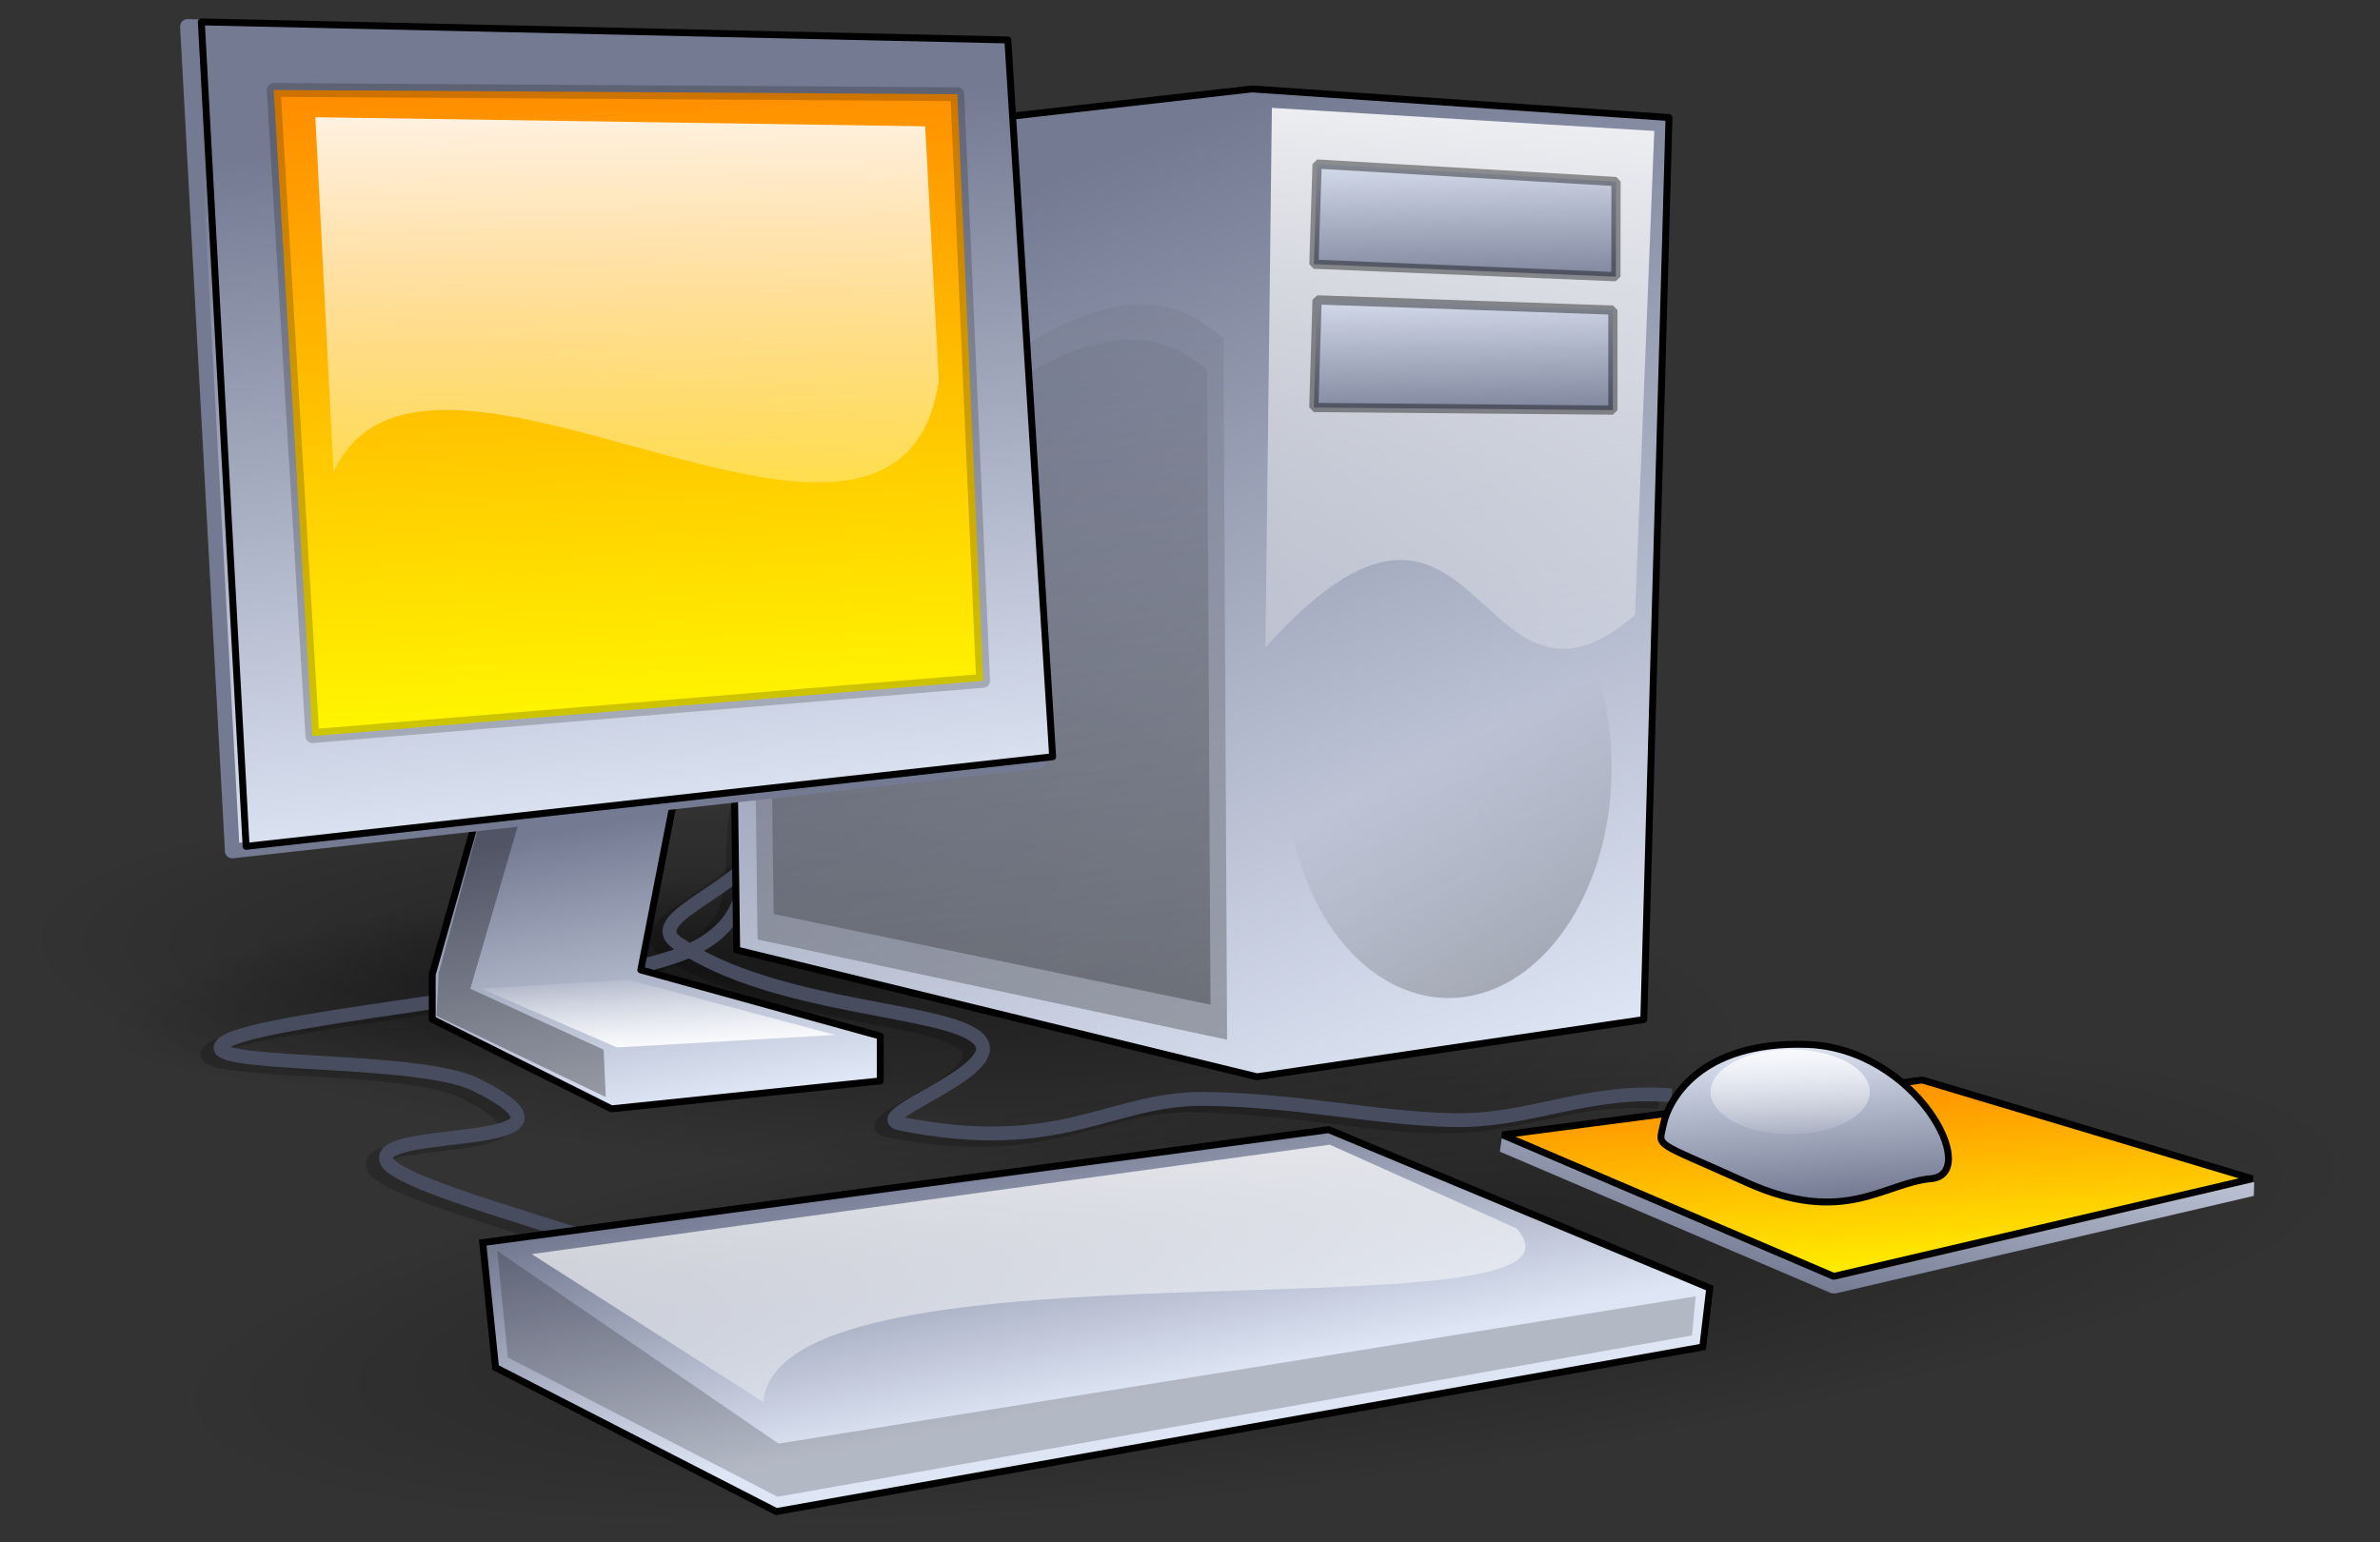 <?xml version="1.0" encoding="UTF-8" standalone="no"?>
<!-- Created with Inkscape (http://www.inkscape.org/) -->
<svg
   xmlns:dc="http://purl.org/dc/elements/1.1/"
   xmlns:cc="http://web.resource.org/cc/"
   xmlns:rdf="http://www.w3.org/1999/02/22-rdf-syntax-ns#"
   xmlns:svg="http://www.w3.org/2000/svg"
   xmlns="http://www.w3.org/2000/svg"
   xmlns:xlink="http://www.w3.org/1999/xlink"
   xmlns:sodipodi="http://sodipodi.sourceforge.net/DTD/sodipodi-0.dtd"
   xmlns:inkscape="http://www.inkscape.org/namespaces/inkscape"
   height="210.602"
   id="svg3235"
   version="1.0"
   width="325"
   x="0"
   y="0"
   sodipodi:version="0.32"
   inkscape:version="0.45.1"
   sodipodi:docname="Computer-aj_aj_ashton_01.svg"
   inkscape:output_extension="org.inkscape.output.svg.inkscape"
   sodipodi:docbase="C:\Documents and Settings\xy\Mes documents">
  <rect width="100%" height="100%" fill="#333333" stroke="none"/>
  <sodipodi:namedview
     inkscape:window-height="712"
     inkscape:window-width="1024"
     inkscape:pageshadow="2"
     inkscape:pageopacity="0.0"
     guidetolerance="10.0"
     gridtolerance="10.0"
     objecttolerance="10.0"
     borderopacity="1.0"
     bordercolor="#666666"
     pagecolor="#ffffff"
     id="base"
     width="325px"
     height="210.602px"
     inkscape:zoom="2.4501191"
     inkscape:cx="162.5"
     inkscape:cy="105.301"
     inkscape:window-x="-4"
     inkscape:window-y="-4"
     inkscape:current-layer="svg3235" />
  <defs
     id="defs3237">
    <linearGradient
       id="linearGradient3000">
      <stop
         id="stop3001"
         offset="0"
         style="stop-color:#000000;stop-opacity:0.392;" />
      <stop
         id="stop3002"
         offset="1"
         style="stop-color:#000000;stop-opacity:0;" />
    </linearGradient>
    <linearGradient
       id="linearGradient2991">
      <stop
         id="stop2992"
         offset="0"
         style="stop-color:#fff700;stop-opacity:1;" />
      <stop
         id="stop2993"
         offset="1"
         style="stop-color:#ff8e00;stop-opacity:1;" />
    </linearGradient>
    <linearGradient
       id="linearGradient2979">
      <stop
         id="stop2980"
         offset="0"
         style="stop-color:#dee5f4;stop-opacity:1;" />
      <stop
         id="stop2981"
         offset="1"
         style="stop-color:#747a92;stop-opacity:1;" />
    </linearGradient>
    <linearGradient
       id="linearGradient2984">
      <stop
         id="stop2985"
         offset="0"
         style="stop-color:#ffffff;stop-opacity:1;" />
      <stop
         id="stop2986"
         offset="1"
         style="stop-color:#ffffff;stop-opacity:0;" />
    </linearGradient>
    <linearGradient
       gradientTransform="scale(1.307,0.765)"
       gradientUnits="userSpaceOnUse"
       id="linearGradient1871"
       x1="59.82"
       x2="61.891"
       xlink:href="#linearGradient2984"
       y1="85.53"
       y2="199.207" />
    <radialGradient
       cx="48.594"
       cy="1101.05"
       fx="48.594"
       fy="1101.05"
       gradientTransform="scale(2.158,0.463)"
       gradientUnits="userSpaceOnUse"
       id="radialGradient1908"
       r="31.846"
       xlink:href="#linearGradient3000" />
    <linearGradient
       gradientTransform="scale(0.977,1.023)"
       gradientUnits="userSpaceOnUse"
       id="linearGradient1917"
       x1="216.475"
       x2="171.147"
       xlink:href="#linearGradient2979"
       y1="198.102"
       y2="73.231" />
    <linearGradient
       gradientTransform="scale(0.816,1.225)"
       gradientUnits="userSpaceOnUse"
       id="linearGradient1918"
       x1="146.524"
       x2="139.026"
       xlink:href="#linearGradient3000"
       y1="200.601"
       y2="76.863" />
    <linearGradient
       gradientTransform="matrix(0.877,0,0,1.354,-9.95,-15.935)"
       gradientUnits="userSpaceOnUse"
       id="linearGradient1919"
       x1="146.524"
       x2="139.026"
       xlink:href="#linearGradient3000"
       y1="200.601"
       y2="76.863" />
    <linearGradient
       gradientTransform="scale(0.848,1.18)"
       gradientUnits="userSpaceOnUse"
       id="linearGradient1920"
       x1="233.421"
       x2="231.592"
       xlink:href="#linearGradient2984"
       y1="50.769"
       y2="147.84" />
    <linearGradient
       gradientTransform="scale(1.598,0.626)"
       gradientUnits="userSpaceOnUse"
       id="linearGradient1921"
       x1="122.323"
       x2="123.697"
       xlink:href="#linearGradient2979"
       y1="128.381"
       y2="160.493" />
    <linearGradient
       gradientTransform="scale(1.607,0.622)"
       gradientUnits="userSpaceOnUse"
       id="linearGradient1922"
       x1="121.57"
       x2="122.923"
       xlink:href="#linearGradient2979"
       y1="158.706"
       y2="190.334" />
    <linearGradient
       gradientTransform="scale(0.768,1.302)"
       gradientUnits="userSpaceOnUse"
       id="linearGradient1923"
       x1="271.476"
       x2="256.744"
       xlink:href="#linearGradient3000"
       y1="166.567"
       y2="125.263" />
    <radialGradient
       cx="75.537"
       cy="1017.397"
       fx="75.537"
       fy="1017.397"
       gradientTransform="scale(1.907,0.524)"
       gradientUnits="userSpaceOnUse"
       id="radialGradient1955"
       r="48.549"
       xlink:href="#linearGradient3000" />
    <linearGradient
       gradientTransform="scale(1.906,0.525)"
       gradientUnits="userSpaceOnUse"
       id="linearGradient1956"
       x1="80.622"
       x2="112.304"
       xlink:href="#linearGradient2991"
       y1="1007.72"
       y2="1007.72" />
    <linearGradient
       gradientTransform="scale(1.906,0.525)"
       gradientUnits="userSpaceOnUse"
       id="linearGradient1957"
       x1="111.29"
       x2="89.493"
       xlink:href="#linearGradient2979"
       y1="991.433"
       y2="1019.991" />
    <linearGradient
       gradientTransform="scale(1.929,0.518)"
       gradientUnits="userSpaceOnUse"
       id="linearGradient1958"
       x1="97.777"
       x2="91.326"
       xlink:href="#linearGradient2991"
       y1="1036.935"
       y2="1005.465" />
    <linearGradient
       gradientTransform="scale(1.781,0.561)"
       gradientUnits="userSpaceOnUse"
       id="linearGradient1959"
       x1="95.445"
       x2="65.911"
       xlink:href="#linearGradient2979"
       y1="438.166"
       y2="390.88" />
    <linearGradient
       gradientTransform="scale(1.965,0.509)"
       gradientUnits="userSpaceOnUse"
       id="linearGradient1960"
       x1="52.589"
       x2="87.982"
       xlink:href="#linearGradient2984"
       y1="404.278"
       y2="522.295" />
    <linearGradient
       gradientTransform="scale(1.337,0.748)"
       gradientUnits="userSpaceOnUse"
       id="linearGradient1961"
       x1="177.209"
       x2="180.988"
       xlink:href="#linearGradient2979"
       y1="270.247"
       y2="298.524" />
    <linearGradient
       gradientTransform="scale(1.369,0.73)"
       gradientUnits="userSpaceOnUse"
       id="linearGradient1962"
       x1="129.287"
       x2="129.544"
       xlink:href="#linearGradient2984"
       y1="704.067"
       y2="716.896" />
    <radialGradient
       cx="48.594"
       cy="1101.05"
       fx="48.594"
       fy="1101.05"
       gradientTransform="scale(2.158,0.463)"
       gradientUnits="userSpaceOnUse"
       id="radialGradient1971"
       r="31.846"
       xlink:href="#linearGradient3000" />
    <linearGradient
       gradientUnits="userSpaceOnUse"
       id="linearGradient1981"
       x1="85.998"
       x2="79.454"
       xlink:href="#linearGradient2979"
       y1="210.658"
       y2="172.33" />
    <linearGradient
       gradientTransform="matrix(1.016,0,0,0.984,-1.875,0.625)"
       gradientUnits="userSpaceOnUse"
       id="linearGradient1982"
       x1="79.26"
       x2="69.298"
       xlink:href="#linearGradient2979"
       y1="176.591"
       y2="79.392" />
    <linearGradient
       gradientTransform="scale(1.016,0.984)"
       gradientUnits="userSpaceOnUse"
       id="linearGradient1983"
       x1="131.511"
       x2="99.187"
       xlink:href="#linearGradient2979"
       y1="65.556"
       y2="100.412" />
    <linearGradient
       gradientTransform="scale(1.016,0.984)"
       gradientUnits="userSpaceOnUse"
       id="linearGradient1984"
       x1="79.26"
       x2="69.298"
       xlink:href="#linearGradient2979"
       y1="176.591"
       y2="79.392" />
    <linearGradient
       gradientTransform="scale(1.047,0.955)"
       gradientUnits="userSpaceOnUse"
       id="linearGradient1985"
       x1="52.874"
       x2="48.997"
       xlink:href="#linearGradient2991"
       y1="167.856"
       y2="77.001" />
    <linearGradient
       gradientTransform="scale(2.284,0.438)"
       gradientUnits="userSpaceOnUse"
       id="linearGradient1986"
       x1="44.634"
       x2="39.178"
       xlink:href="#linearGradient2984"
       y1="462.634"
       y2="437.714" />
    <linearGradient
       gradientTransform="matrix(1.351,0,0,0.812,-29.708,-1.424)"
       gradientUnits="userSpaceOnUse"
       id="linearGradient1992"
       x1="-71.759"
       x2="262.796"
       xlink:href="#linearGradient2979"
       y1="505.537"
       y2="-90.462" />
    <linearGradient
       gradientTransform="scale(1.29,0.775)"
       gradientUnits="userSpaceOnUse"
       id="linearGradient1994"
       x1="203.066"
       x2="-95.652"
       xlink:href="#linearGradient2984"
       y1="-290.199"
       y2="637.125" />
    <radialGradient
       inkscape:collect="always"
       xlink:href="#linearGradient3000"
       id="radialGradient2895"
       gradientUnits="userSpaceOnUse"
       gradientTransform="matrix(2.028,-0.268,0.175,0.381,-213.42,-213.705)"
       cx="48.594"
       cy="1101.05"
       fx="48.594"
       fy="1101.05"
       r="31.846" />
    <radialGradient
       inkscape:collect="always"
       xlink:href="#linearGradient3000"
       id="radialGradient2897"
       gradientUnits="userSpaceOnUse"
       gradientTransform="matrix(3.693,0.222,-4.7653726e-2,0.793,-8.018,-689.731)"
       cx="48.594"
       cy="1101.05"
       fx="48.594"
       fy="1101.05"
       r="31.846" />
    <radialGradient
       inkscape:collect="always"
       xlink:href="#linearGradient3000"
       id="radialGradient2899"
       gradientUnits="userSpaceOnUse"
       gradientTransform="matrix(3.065,-0.344,5.6805605e-2,0.58,-118.895,-329.593)"
       cx="75.537"
       cy="1017.397"
       fx="75.537"
       fy="1017.397"
       r="48.549" />
    <linearGradient
       inkscape:collect="always"
       xlink:href="#linearGradient2991"
       id="linearGradient2901"
       gradientUnits="userSpaceOnUse"
       gradientTransform="matrix(3.268,0,0,0.9,-61.769,-685.322)"
       x1="80.622"
       y1="1007.72"
       x2="112.304"
       y2="1007.72" />
    <linearGradient
       inkscape:collect="always"
       xlink:href="#linearGradient2979"
       id="linearGradient2903"
       gradientUnits="userSpaceOnUse"
       gradientTransform="matrix(3.268,0,0,0.9,-61.769,-685.322)"
       x1="111.29"
       y1="991.433"
       x2="89.493"
       y2="1019.991" />
    <linearGradient
       inkscape:collect="always"
       xlink:href="#linearGradient2991"
       id="linearGradient2905"
       gradientUnits="userSpaceOnUse"
       gradientTransform="matrix(3.308,0,0,0.889,-61.769,-686.731)"
       x1="97.777"
       y1="1036.935"
       x2="91.326"
       y2="1005.465" />
    <linearGradient
       inkscape:collect="always"
       xlink:href="#linearGradient2979"
       id="linearGradient2907"
       gradientUnits="userSpaceOnUse"
       gradientTransform="scale(1.781,0.561)"
       x1="95.445"
       y1="438.166"
       x2="65.911"
       y2="390.88" />
    <linearGradient
       inkscape:collect="always"
       xlink:href="#linearGradient2984"
       id="linearGradient2909"
       gradientUnits="userSpaceOnUse"
       gradientTransform="scale(1.965,0.509)"
       x1="52.589"
       y1="404.278"
       x2="87.982"
       y2="522.295" />
    <linearGradient
       inkscape:collect="always"
       xlink:href="#linearGradient2979"
       id="linearGradient2911"
       gradientUnits="userSpaceOnUse"
       gradientTransform="scale(1.337,0.748)"
       x1="177.209"
       y1="270.247"
       x2="180.988"
       y2="298.524" />
    <linearGradient
       inkscape:collect="always"
       xlink:href="#linearGradient2984"
       id="linearGradient2913"
       gradientUnits="userSpaceOnUse"
       gradientTransform="matrix(2.348,0,0,1.252,-61.769,-681.964)"
       x1="129.287"
       y1="704.067"
       x2="129.544"
       y2="716.896" />
    <linearGradient
       inkscape:collect="always"
       xlink:href="#linearGradient2979"
       id="linearGradient2915"
       gradientUnits="userSpaceOnUse"
       gradientTransform="scale(0.977,1.023)"
       x1="216.475"
       y1="198.102"
       x2="171.147"
       y2="73.231" />
    <linearGradient
       inkscape:collect="always"
       xlink:href="#linearGradient3000"
       id="linearGradient2917"
       gradientUnits="userSpaceOnUse"
       gradientTransform="scale(0.816,1.225)"
       x1="146.524"
       y1="200.601"
       x2="139.026"
       y2="76.863" />
    <linearGradient
       inkscape:collect="always"
       xlink:href="#linearGradient3000"
       id="linearGradient2919"
       gradientUnits="userSpaceOnUse"
       gradientTransform="matrix(0.877,0,0,1.354,-9.95,-15.935)"
       x1="146.524"
       y1="200.601"
       x2="139.026"
       y2="76.863" />
    <linearGradient
       inkscape:collect="always"
       xlink:href="#linearGradient2984"
       id="linearGradient2921"
       gradientUnits="userSpaceOnUse"
       gradientTransform="scale(0.848,1.18)"
       x1="233.421"
       y1="50.769"
       x2="231.592"
       y2="147.84" />
    <linearGradient
       inkscape:collect="always"
       xlink:href="#linearGradient2979"
       id="linearGradient2923"
       gradientUnits="userSpaceOnUse"
       gradientTransform="scale(1.598,0.626)"
       x1="122.323"
       y1="128.381"
       x2="123.697"
       y2="160.493" />
    <linearGradient
       inkscape:collect="always"
       xlink:href="#linearGradient2979"
       id="linearGradient2925"
       gradientUnits="userSpaceOnUse"
       gradientTransform="scale(1.607,0.622)"
       x1="121.57"
       y1="158.706"
       x2="122.923"
       y2="190.334" />
    <linearGradient
       inkscape:collect="always"
       xlink:href="#linearGradient3000"
       id="linearGradient2927"
       gradientUnits="userSpaceOnUse"
       gradientTransform="matrix(0.921,0,0,1.302,-43.463,0)"
       x1="271.476"
       y1="166.567"
       x2="256.744"
       y2="125.263" />
    <linearGradient
       inkscape:collect="always"
       xlink:href="#linearGradient2979"
       id="linearGradient2929"
       gradientUnits="userSpaceOnUse"
       x1="85.998"
       y1="210.658"
       x2="79.454"
       y2="172.33" />
    <linearGradient
       inkscape:collect="always"
       xlink:href="#linearGradient2979"
       id="linearGradient2931"
       gradientUnits="userSpaceOnUse"
       gradientTransform="matrix(1.016,0,0,0.984,-1.875,0.625)"
       x1="79.26"
       y1="176.591"
       x2="69.298"
       y2="79.392" />
    <linearGradient
       inkscape:collect="always"
       xlink:href="#linearGradient2979"
       id="linearGradient2933"
       gradientUnits="userSpaceOnUse"
       gradientTransform="scale(1.016,0.984)"
       x1="131.511"
       y1="65.556"
       x2="99.187"
       y2="100.412" />
    <linearGradient
       inkscape:collect="always"
       xlink:href="#linearGradient2979"
       id="linearGradient2935"
       gradientUnits="userSpaceOnUse"
       gradientTransform="scale(1.016,0.984)"
       x1="79.26"
       y1="176.591"
       x2="69.298"
       y2="79.392" />
    <linearGradient
       inkscape:collect="always"
       xlink:href="#linearGradient2991"
       id="linearGradient2937"
       gradientUnits="userSpaceOnUse"
       gradientTransform="scale(1.047,0.955)"
       x1="52.874"
       y1="167.856"
       x2="48.997"
       y2="77.001" />
    <linearGradient
       inkscape:collect="always"
       xlink:href="#linearGradient2984"
       id="linearGradient2939"
       gradientUnits="userSpaceOnUse"
       gradientTransform="scale(2.284,0.438)"
       x1="44.634"
       y1="462.634"
       x2="39.178"
       y2="437.714" />
    <linearGradient
       inkscape:collect="always"
       xlink:href="#linearGradient2984"
       id="linearGradient2941"
       gradientUnits="userSpaceOnUse"
       gradientTransform="scale(1.307,0.765)"
       x1="59.82"
       y1="85.53"
       x2="61.891"
       y2="199.207" />
  </defs>
  <g
     id="g2865"
     transform="matrix(1.007,0,0,1.007,1.132,-60.691)">
    <path
       style="fill:url(#radialGradient2895);fill-opacity:1;fill-rule:evenodd;stroke:none;stroke-width:0.373;stroke-linecap:butt;stroke-linejoin:miter;stroke-miterlimit:4;stroke-opacity:1"
       id="path2998"
       d="M 141.922,183.882 C 145,190.577 118.567,199.826 82.886,204.538 C 47.206,209.251 15.794,207.642 12.731,200.945 C 9.653,194.249 36.087,185 71.767,180.288 C 107.448,175.575 138.86,177.185 141.922,183.882 L 141.922,183.882 z " />
    <path
       style="fill:url(#radialGradient2897);fill-opacity:1;fill-rule:evenodd;stroke:none;stroke-width:0.197;stroke-linecap:butt;stroke-linejoin:miter;stroke-miterlimit:4;stroke-opacity:1"
       id="path3009"
       d="M 236.596,201.639 C 235.772,215.596 182.431,223.747 117.465,219.845 C 52.499,215.943 0.517,201.465 1.369,187.51 C 2.194,173.554 55.535,165.402 120.501,169.304 C 185.466,173.207 237.448,187.685 236.596,201.639 L 236.596,201.639 z " />
    <path
       d="M 223.8,209.713 C 212.287,208.754 204.612,213.311 194.059,213.071 C 183.506,212.831 173.272,210.353 160.48,210.193 C 147.689,210.033 141.133,217.948 119.227,213.551 C 114.108,212.523 134.177,206.275 129.78,202.038 C 125.383,197.801 102.277,198.12 89.006,189.086 C 83.434,185.293 100.519,181.251 101.478,173.256"
       id="path1941"
       style="fill:none;fill-opacity:0.75;fill-rule:evenodd;stroke:#000000;stroke-width:1.875;stroke-linecap:butt;stroke-linejoin:round;stroke-miterlimit:4;stroke-opacity:0.196" />
    <path
       d="M 81.81,230.82 C 74.135,227.781 51.676,222.006 49.671,218.827 C 46.393,213.631 80.371,217.604 61.663,208.274 C 53.558,204.231 22.328,206.115 27.605,202.518 C 32.882,198.92 79.177,195.356 90.61,190.08 C 102.042,184.803 96.26,175.456 99.593,167.466"
       id="path1940"
       style="fill:none;fill-opacity:0.75;fill-rule:evenodd;stroke:#000000;stroke-width:1.875;stroke-linecap:butt;stroke-linejoin:round;stroke-miterlimit:4;stroke-opacity:0.196" />
    <path
       d="M 319.195,217.534 C 320.718,233.079 255.336,253.167 173.161,262.401 C 90.985,271.634 23.134,266.518 21.611,250.972 C 20.088,235.427 85.47,215.339 167.645,206.106 C 249.821,196.872 317.672,201.988 319.195,217.534 z "
       id="path3228"
       style="fill:url(#radialGradient2899);fill-opacity:1;fill-rule:evenodd;stroke:none;stroke-width:0.252;stroke-linecap:butt;stroke-linejoin:miter;stroke-miterlimit:4;stroke-opacity:1" />
    <path
       d="M 259.545,208.153 L 202.635,215.601 L 247.541,234.786 L 304.291,221.55 L 259.545,208.153 z "
       id="path3141"
       style="fill:url(#linearGradient2901);fill-opacity:1;fill-rule:evenodd;stroke:url(#linearGradient2903);stroke-width:1.875;stroke-linecap:round;stroke-linejoin:bevel;stroke-miterlimit:4;stroke-opacity:1" />
    <path
       d="M 259.545,206.744 L 202.635,214.193 L 247.541,233.377 L 304.291,220.141 L 259.545,206.744 z "
       id="path3140"
       style="fill:url(#linearGradient2905);fill-opacity:1;fill-rule:evenodd;stroke:#000000;stroke-width:0.937;stroke-linecap:round;stroke-linejoin:bevel;stroke-miterlimit:4;stroke-opacity:1" />
    <path
       d="M 225.568,208.829 C 214.055,207.87 206.38,212.427 195.827,212.187 C 185.274,211.947 175.04,209.469 162.248,209.309 C 149.456,209.149 142.901,217.064 120.994,212.667 C 115.875,211.639 135.945,205.391 131.548,201.154 C 127.151,196.917 104.045,197.236 90.774,188.202 C 85.201,184.409 102.286,180.367 103.246,172.372"
       id="path3230"
       style="fill:none;fill-opacity:0.75;fill-rule:evenodd;stroke:#484c5f;stroke-width:1.875;stroke-linecap:butt;stroke-linejoin:round;stroke-miterlimit:4;stroke-opacity:1" />
    <path
       d="M 83.578,229.936 C 75.903,226.898 53.444,221.122 51.439,217.943 C 48.161,212.747 82.138,216.721 63.431,207.39 C 55.326,203.348 24.096,205.231 29.373,201.634 C 34.649,198.036 80.945,194.472 92.377,189.196 C 103.81,183.919 98.027,174.572 101.361,166.582"
       id="path3231"
       style="fill:none;fill-opacity:0.75;fill-rule:evenodd;stroke:#484c5f;stroke-width:1.875;stroke-linecap:butt;stroke-linejoin:round;stroke-miterlimit:4;stroke-opacity:1" />
    <path
       d="M 64.332,228.8 L 66.078,245.748 L 104.148,265.279 L 229.778,242.958 L 230.73,234.967 L 179.057,213.483 L 64.332,228.8 z "
       id="path3010"
       style="fill:url(#linearGradient2907);fill-opacity:1;fill-rule:evenodd;stroke:#000000;stroke-width:0.938;stroke-linecap:butt;stroke-linejoin:miter;stroke-miterlimit:4;stroke-opacity:1" />
    <path
       d="M 66.308,229.922 L 67.745,244.376 L 104.327,263.269 L 228.314,241.396 L 228.826,236.085 L 104.454,256.062 L 66.308,229.922 z "
       id="path3013"
       style="fill:#000000;fill-opacity:0.196;fill-rule:evenodd;stroke:none;stroke-width:0.338;stroke-linecap:butt;stroke-linejoin:miter;stroke-miterlimit:4;stroke-opacity:1" />
    <path
       d="M 70.98,230.359 L 102.4,250.433 C 104.291,226.577 218.771,242.432 204.516,226.868 L 179.205,215.521 L 70.98,230.359 z "
       id="path3014"
       style="fill:url(#linearGradient2909);fill-opacity:1;fill-rule:evenodd;stroke:none;stroke-width:0.338;stroke-linecap:butt;stroke-linejoin:miter;stroke-miterlimit:4;stroke-opacity:1" />
    <path
       d="M 260.745,220.127 C 254.288,220.701 248.994,226.629 235.696,220.637 C 222.735,214.796 223.788,215.978 224.464,212.689 C 225.056,209.806 229.062,201.412 243.934,201.924 C 258.728,202.433 267.603,219.518 260.745,220.127 z "
       id="path3135"
       style="fill:url(#linearGradient2911);fill-opacity:1;fill-rule:evenodd;stroke:#000000;stroke-width:0.938;stroke-linecap:butt;stroke-linejoin:miter;stroke-miterlimit:4;stroke-opacity:1" />
    <path
       d="M 252.431,208.349 C 252.431,211.529 247.599,214.106 241.638,214.106 C 235.677,214.106 230.845,211.529 230.845,208.349 C 230.845,205.17 235.677,202.593 241.638,202.593 C 247.599,202.593 252.431,205.17 252.431,208.349 z "
       id="path3233"
       style="fill:url(#linearGradient2913);fill-opacity:1;fill-rule:evenodd;stroke:none;stroke-width:0.197;stroke-linecap:butt;stroke-linejoin:miter;stroke-miterlimit:4;stroke-opacity:1" />
    <path
       d="M 168.656,72.33 L 225.2,76.209 L 221.784,198.547 L 169.317,206.311 L 98.776,189.113 L 97.26,80.427 L 168.656,72.33 z "
       id="path352"
       style="fill:url(#linearGradient2915);fill-opacity:1;fill-rule:evenodd;stroke:#000000;stroke-width:0.938;stroke-linecap:butt;stroke-linejoin:round;stroke-miterlimit:4;stroke-opacity:1" />
    <path
       d="M 102.893,117.919 L 103.788,184.231 L 163.028,196.531 L 162.563,110.47 C 143.298,93.578 122.783,134.186 102.893,117.919 z "
       id="path353"
       style="fill:url(#linearGradient2917);fill-opacity:1;fill-rule:evenodd;stroke:none;stroke-width:0.338;stroke-linecap:butt;stroke-linejoin:miter;stroke-miterlimit:4;stroke-opacity:1" />
    <path
       d="M 100.643,114.395 L 101.605,187.687 L 165.278,201.281 L 164.778,106.162 C 144.072,87.492 122.022,132.374 100.643,114.395 z "
       id="path1853"
       style="fill:url(#linearGradient2919);fill-opacity:1;fill-rule:evenodd;stroke:none;stroke-width:0.338;stroke-linecap:butt;stroke-linejoin:miter;stroke-miterlimit:4;stroke-opacity:1" />
    <path
       d="M 171.35,74.898 L 170.477,148.08 C 199.808,115.491 198.768,162.415 220.587,143.697 L 223.206,78.026 L 171.35,74.898 z "
       id="path2987"
       style="fill:url(#linearGradient2921);fill-opacity:1;fill-rule:evenodd;stroke:none;stroke-width:0.338;stroke-linecap:butt;stroke-linejoin:miter;stroke-miterlimit:4;stroke-opacity:1" />
    <path
       d="M 177.483,82.517 L 177.046,96.1 L 218.001,97.797 L 218.02,84.89 L 177.483,82.517 z "
       id="path3005"
       style="fill:url(#linearGradient2923);fill-opacity:1;fill-rule:evenodd;stroke:#000000;stroke-width:1.25;stroke-linecap:butt;stroke-linejoin:bevel;stroke-miterlimit:4;stroke-opacity:0.392" />
    <path
       d="M 177.477,100.946 L 177.041,115.537 L 217.594,115.892 L 217.589,102.324 L 177.477,100.946 z "
       id="path3008"
       style="fill:url(#linearGradient2925);fill-opacity:1;fill-rule:evenodd;stroke:#000000;stroke-width:1.25;stroke-linecap:butt;stroke-linejoin:bevel;stroke-miterlimit:4;stroke-opacity:0.392" />
    <path
       d="M 217.428,164.375 C 217.428,181.634 207.527,195.625 195.313,195.625 C 183.098,195.625 173.197,181.634 173.197,164.375 C 173.197,147.116 183.098,133.125 195.313,133.125 C 207.527,133.125 217.428,147.116 217.428,164.375 z "
       id="path1823"
       style="fill:url(#linearGradient2927);fill-opacity:1;stroke:none;stroke-width:1pt;stroke-linecap:butt;stroke-linejoin:miter;stroke-opacity:1" />
    <path
       d="M 68.782,152.516 L 57.487,192.429 L 57.487,198.505 L 81.791,210.657 L 118.248,206.868 L 118.248,200.792 L 85.772,191.816 L 93.943,149.896 L 68.782,152.516 z "
       id="path354"
       style="fill:url(#linearGradient2929);fill-opacity:1;fill-rule:evenodd;stroke:#000000;stroke-width:0.938;stroke-linecap:butt;stroke-linejoin:round;stroke-miterlimit:4;stroke-opacity:1" />
    <path
       d="M 68.779,153.948 L 73.985,155.479 L 62.655,194.368 L 80.722,202.636 L 81.028,209.067 L 58.061,198.043 L 58.368,192.225 L 68.779,153.948 z "
       id="path355"
       style="fill:#000000;fill-opacity:0.311;fill-rule:evenodd;stroke:none;stroke-width:0.338;stroke-linecap:butt;stroke-linejoin:miter;stroke-miterlimit:4;stroke-opacity:1" />
    <path
       d="M 24.299,63.863 L 133.67,66.312 L 139.746,163.53 L 30.375,175.683 L 24.299,63.863 z "
       id="path1828"
       style="fill:url(#linearGradient2931);fill-opacity:1;fill-rule:evenodd;stroke:url(#linearGradient2933);stroke-width:2;stroke-linecap:butt;stroke-linejoin:round;stroke-miterlimit:4;stroke-opacity:1" />
    <path
       d="M 26.174,63.238 L 135.545,65.687 L 141.621,162.905 L 32.25,175.058 L 26.174,63.238 z "
       id="path356"
       style="fill:url(#linearGradient2935);fill-opacity:1;fill-rule:evenodd;stroke:#000000;stroke-width:0.938;stroke-linecap:butt;stroke-linejoin:round;stroke-miterlimit:4;stroke-opacity:1" />
    <path
       d="M 35.992,72.467 L 41.239,160.103 L 132.188,152.608 L 128.69,73.044 L 35.992,72.467 z "
       id="path357"
       style="fill:url(#linearGradient2937);fill-opacity:1;fill-rule:evenodd;stroke:#000000;stroke-width:1.875;stroke-linecap:round;stroke-linejoin:round;stroke-miterlimit:4;stroke-opacity:0.196" />
    <path
       d="M 64.186,194.368 L 84.09,193.143 L 112.124,200.63 L 82.547,202.33 L 64.186,194.368 z "
       id="path361"
       style="fill:url(#linearGradient2939);fill-opacity:1;fill-rule:evenodd;stroke:none;stroke-width:0.338;stroke-linecap:butt;stroke-linejoin:miter;stroke-miterlimit:4;stroke-opacity:1" />
    <path
       d="M 41.637,76.167 L 44.106,124.304 C 56.654,96.738 120.426,148.785 126.186,111.962 L 124.335,77.401 L 41.637,76.167 z "
       id="path3003"
       style="fill:url(#linearGradient2941);fill-opacity:1;fill-rule:evenodd;stroke:none;stroke-width:0.338;stroke-linecap:butt;stroke-linejoin:miter;stroke-miterlimit:4;stroke-opacity:1" />
  </g>
</svg>
